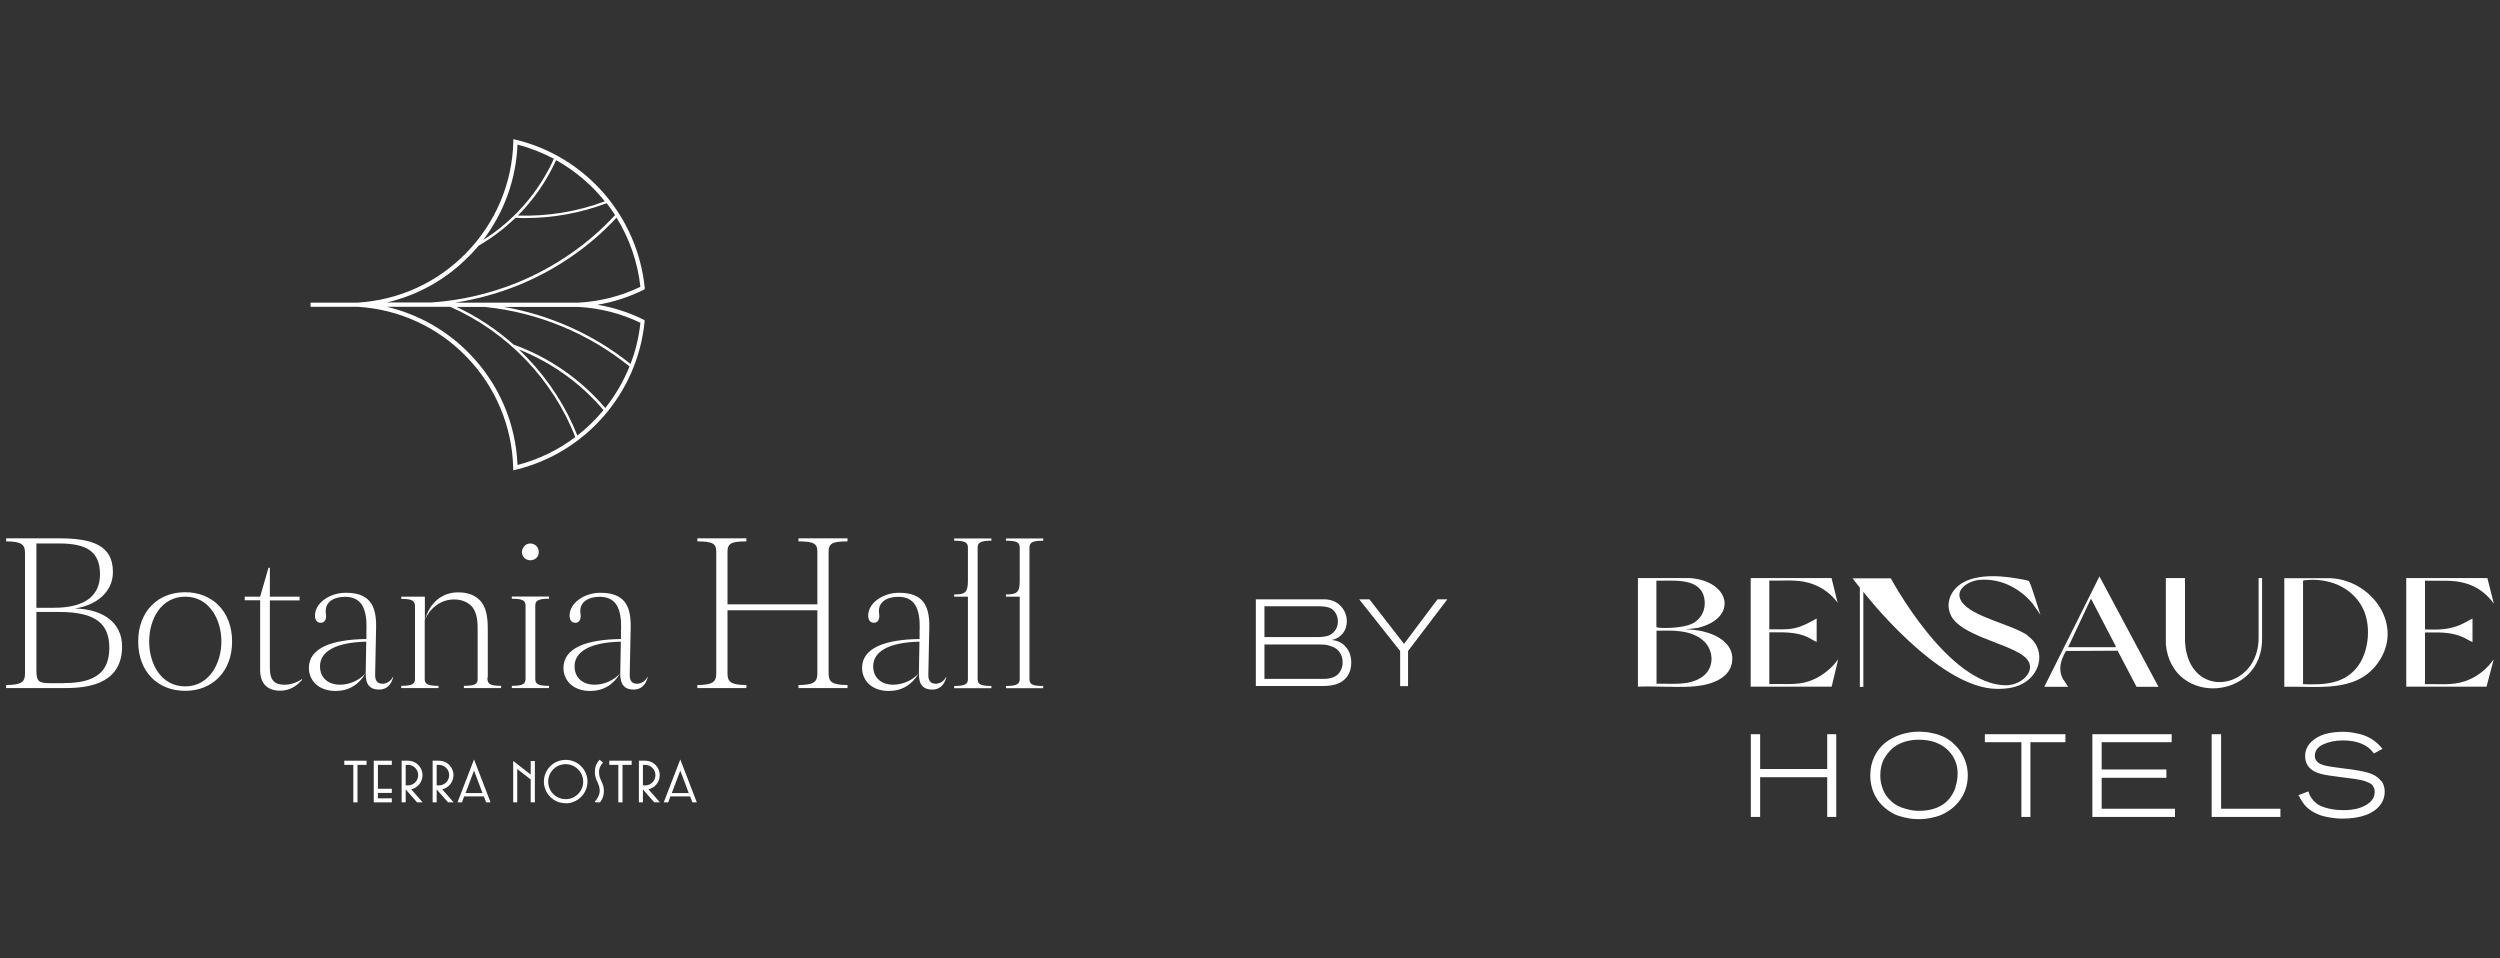 <?xml version="1.0" encoding="UTF-8"?>
<svg id="Layer_1" data-name="Layer 1" xmlns="http://www.w3.org/2000/svg" viewBox="0 0 180 69">
  <rect x="0" y="0" width="180" height="69" fill="#333333" stroke="none"/>
  <defs>
    <style>
      .cls-1 {
        fill: #fff;
      }
    </style>
  </defs>
  <g>
    <g>
      <g>
        <path class="cls-1" d="M117.92,41.62h3.72c2.93.18,3.56,2.88.59,3.59l-.85.1c.41.02.82.05,1.22.15,1.1.25,2.33.96,2.1,2.27-.24,1.31-1.9,1.66-3.02,1.71-1.23.06-2.51-.05-3.75,0v-7.82ZM119.26,41.81v3.33s.06.04.11.05c.64.07,1.82,0,2.41-.26.8-.36,1.13-1.22.88-2.05-.41-1.31-2.34-1.05-3.39-1.07ZM119.26,49.23c1.09-.03,2.34.17,3.29-.49.91-.63.88-1.92.07-2.63-.9-.78-2.23-.72-3.35-.7v3.82Z"/>
        <path class="cls-1" d="M164.47,49.45v-7.82h3.34c3.02.16,5.34,3.46,3.37,6.14-1.58,2.15-4.37,1.61-6.7,1.68ZM165.82,41.83v7.43c1.52.06,3.02,0,3.98-1.34.79-1.11.93-2.96.3-4.17-.79-1.52-2.51-2.17-4.17-1.97-.05,0-.08,0-.11.05Z"/>
        <path class="cls-1" d="M179.09,41.62l.47,1.85c-.48-.68-1.13-1.18-1.93-1.44-.98-.32-2.01-.19-3.03-.22v3.51c.93.03,1.7.03,2.56-.34.3-.13.57-.31.86-.44v1.69c-.29-.13-.55-.31-.85-.42-.85-.33-1.67-.27-2.57-.27v3.72c.98-.03,1.96.11,2.9-.22.84-.29,1.54-.85,2.05-1.57l-.52,1.97h-5.78v-7.82h5.83Z"/>
        <path class="cls-1" d="M131.87,41.62l.44,1.78c-.59-.81-1.45-1.34-2.44-1.52-.81-.15-1.66-.05-2.48-.08v3.51c.61-.01,1.21.05,1.81-.08s1.09-.42,1.6-.7v1.69c-.26-.11-.49-.28-.75-.39-.87-.36-1.74-.3-2.66-.3v3.72c.83-.03,1.68.07,2.49-.1.84-.18,1.63-.7,2.2-1.34l.27-.34-.47,1.97h-5.83v-7.82h5.83Z"/>
        <path class="cls-1" d="M146.01,45.76c-1.17-.82-4.03-1.33-4.77-2.44-.59-.88.54-1.51,1.3-1.57,1.49-.12,2.87.58,3.81,1.71l.56.8c-.1-.28-.72-2.38-.84-2.43-.11-.06-.69-.16-.85-.18-1.36-.24-3.51-.38-4.49.79-.45.54-.58,1.26-.25,1.9.72,1.38,3.79,1.92,5.11,2.81,1.34.91.07,2.19-1.15,2.19-4.18,0-8.3-7.7-8.3-7.7h-2.76l.53.67v7.15h.25v-6.85s5.39,6.99,9.65,6.99c.71,0,1.4-.09,2-.48,1.21-.79,1.43-2.46.19-3.34Z"/>
        <path class="cls-1" d="M155.4,49.45h-1.57l-1.36-2.6-3.72.02c-.37.66-.59,1.29-.22,2.01l.38.57h-1.72l3.97-7.95,4.25,7.95ZM148.91,46.6h3.4l.03-.06-1.79-3.44-1.65,3.51Z"/>
        <path class="cls-1" d="M157.32,41.62v4.59c.25,4.31,5.38,3.51,5.3-.38v-4.21s.25,0,.25,0v4.3c.09,4.53-6.5,5-6.93.47v-4.77s1.38,0,1.38,0Z"/>
      </g>
      <path class="cls-1" d="M131.56,55.37h-4.83v-2.51h-.67v5.96h.67v-2.86h4.83v2.86h.65v-5.96h-.65v2.51ZM140.59,53.47c-.24-.2-.48-.34-.69-.44-.22-.1-.45-.18-.71-.23-.25-.06-.45-.09-.59-.1-.14-.01-.28-.02-.43-.02-.45,0-.88.07-1.29.2-.41.13-.79.33-1.12.58-.33.26-.6.59-.8,1-.2.41-.3.87-.3,1.37,0,.56.13,1.08.39,1.54.16.29.37.54.61.75.24.21.48.37.7.48.22.11.47.19.74.25.26.06.47.1.62.11.15.01.29.02.43.02.17,0,.34-.01.52-.03.18-.02.41-.07.69-.14.29-.07.58-.2.87-.38.29-.18.55-.41.77-.67.45-.55.68-1.2.68-1.93,0-.59-.16-1.14-.48-1.65-.17-.27-.38-.5-.62-.7ZM140.8,56.68c-.1.31-.26.59-.47.85-.21.26-.5.46-.86.62-.37.15-.8.23-1.28.23-.12,0-.25,0-.38-.02-.13-.01-.32-.05-.55-.11-.23-.06-.45-.14-.64-.24-.19-.1-.39-.25-.59-.46-.2-.2-.35-.44-.46-.72-.12-.31-.19-.64-.19-.99,0-.5.11-.93.31-1.27.21-.34.44-.6.68-.78.48-.35,1.08-.53,1.79-.53.86,0,1.54.24,2.04.7.5.47.75,1.05.75,1.72,0,.34-.05.67-.16.98ZM142.91,53.44h2.63v5.38h.65v-5.38h2.52v-.58h-5.8v.58ZM151.32,56h4.66v-.6h-4.66v-1.96h5.04v-.58h-5.71v5.96h5.95v-.59h-5.28v-2.24ZM159.92,52.86h-.68v5.96h4.95v-.59h-4.27v-5.37ZM171.45,56.25c-.16-.22-.38-.4-.66-.51-.09-.04-.19-.08-.3-.11-.11-.03-.22-.06-.32-.08-.1-.02-.24-.05-.42-.08-.18-.03-.33-.05-.44-.07-.11-.02-.29-.04-.55-.07-.26-.03-.45-.06-.59-.08-.55-.07-.91-.15-1.07-.23-.29-.14-.43-.33-.43-.59,0-.37.19-.64.59-.83.4-.19.88-.29,1.42-.29,1.04,0,1.79.31,2.22.91l.02.03.62-.33-.04-.05c-.21-.26-.46-.49-.74-.66-.28-.17-.57-.29-.86-.36-.29-.06-.52-.11-.68-.13-.17-.02-.34-.03-.5-.03-.86,0-1.54.16-2.02.49-.49.33-.73.75-.73,1.26s.24.89.72,1.13c.22.11.59.21,1.09.28l1.28.17c.2.03.36.05.45.06.1.01.23.04.4.07.16.03.29.06.37.09.08.03.18.07.29.12.11.05.18.1.23.16.05.06.09.13.13.22.04.08.05.18.05.29,0,.27-.11.51-.32.71-.22.2-.5.35-.83.45-.33.1-.71.14-1.1.14s-.74-.04-1.04-.11c-.3-.07-.54-.16-.7-.24-.16-.09-.3-.21-.43-.35-.12-.15-.2-.25-.23-.32-.03-.07-.07-.16-.11-.28l-.02-.05-.71.27.03.05c.18.35.35.6.51.76.18.19.4.35.67.48.26.13.53.22.79.27.26.05.48.09.65.1.17.02.33.03.47.03,1.38,0,2.32-.35,2.81-1.04.19-.27.28-.57.28-.9,0-.29-.08-.55-.24-.78Z"/>
    </g>
    <g>
      <path class="cls-1" d="M90.43,43.15h4.89c.58,0,1.04.22,1.36.66.19.27.29.57.29.9,0,.38-.11.69-.32.93-.21.24-.47.38-.77.44.44.04.78.21,1.03.51s.38.67.38,1.1c0,.6-.21,1.05-.63,1.35-.32.23-.78.35-1.37.35h-4.87v-6.25ZM91.04,43.66v2.21h3.81c.28,0,.52-.03.72-.08.2-.05.37-.17.52-.35.16-.19.24-.42.24-.69,0-.23-.06-.44-.17-.62-.13-.2-.29-.33-.49-.39s-.44-.09-.73-.09h-3.9ZM91.04,46.4v2.48h4.26c.6,0,1.01-.19,1.21-.57.11-.19.16-.4.16-.61,0-.3-.08-.56-.24-.77-.12-.16-.28-.28-.48-.36-.2-.08-.38-.13-.54-.15-.16-.01-.36-.02-.62-.02h-3.76Z"/>
      <path class="cls-1" d="M104.21,43.15l-2.83,3.72v2.53h-.57v-2.53l-2.95-3.72h.74l2.49,3.21,2.41-3.21h.71Z"/>
    </g>
  </g>
  <g>
    <g>
      <path class="cls-1" d="M46.29,57.77v-.93l.82.93h.4l-.82-.94c.48-.11.81-.53.81-1.02,0-.58-.47-1.04-1.04-1.04h-.46v3h.3ZM46.29,55.07h.16c.41,0,.74.33.74.74s-.33.74-.74.74h-.16v-1.48Z"/>
      <polygon class="cls-1" points="44.52 57.77 44.82 57.77 44.82 55.07 45.48 55.07 45.48 54.77 43.87 54.77 43.87 55.07 44.52 55.07 44.52 57.77"/>
      <path class="cls-1" d="M48.11,57.77l.16-.43h1.42l.16.43h.32l-1.19-3.09-1.19,3.09h.32ZM48.98,55.48l.61,1.62h-1.22l.61-1.62Z"/>
      <path class="cls-1" d="M42.89,57.77h.31c.2-.25.28-.52.28-.82,0-.62-.35-.78-.35-1.36,0-.3.13-.52.29-.69l-.25-.2c-.25.27-.34.56-.34.89,0,.62.35.78.35,1.36,0,.3-.21.62-.37.79l.09.02Z"/>
      <polygon class="cls-1" points="28.21 57.77 28.21 57.48 27.21 57.48 27.21 57.09 28.21 57.09 28.21 56.79 27.21 56.79 27.21 55.07 28.21 55.07 28.21 54.77 26.91 54.77 26.91 57.77 28.21 57.77"/>
      <path class="cls-1" d="M40.27,57.77c.37.09.7.09.92,0,.64-.2,1.11-.79,1.11-1.49,0-.87-.7-1.57-1.57-1.57s-1.57.7-1.57,1.57c0,.7.47,1.3,1.11,1.49ZM40.73,55.02c.69,0,1.26.57,1.26,1.26s-.56,1.26-1.26,1.26-1.26-.56-1.26-1.26.56-1.26,1.26-1.26Z"/>
      <polygon class="cls-1" points="25.44 57.77 25.74 57.77 25.74 55.07 26.39 55.07 26.39 54.77 24.79 54.77 24.79 55.07 25.44 55.07 25.44 57.77"/>
      <path class="cls-1" d="M29.21,57.77v-.93l.82.93h.4l-.82-.94c.47-.11.81-.53.81-1.02,0-.58-.47-1.04-1.04-1.04h-.46v3h.3ZM29.21,55.07h.16c.41,0,.74.33.74.74s-.33.74-.74.74h-.16v-1.48Z"/>
      <path class="cls-1" d="M31.44,57.77v-.93l.82.93h.4l-.82-.94c.47-.11.81-.53.81-1.02,0-.58-.47-1.04-1.04-1.04h-.46v3h.3ZM31.44,55.07h.16c.41,0,.74.33.74.74s-.33.74-.74.74h-.16v-1.48Z"/>
      <polygon class="cls-1" points="37.24 57.77 37.24 55.37 38.21 56.12 38.21 57.77 38.51 57.77 38.51 54.79 38.21 54.79 38.21 55.77 36.95 54.79 36.95 57.77 37.24 57.77"/>
      <path class="cls-1" d="M33.26,57.77l.16-.43h1.42l.16.43h.32l-1.19-3.09-1.19,3.09h.32ZM34.13,55.48l.61,1.62h-1.22l.61-1.62Z"/>
    </g>
    <g>
      <g>
        <path class="cls-1" d="M4.24,38.76c2.32,0,3.89.45,3.89,2.42,0,1.48-1.23,2.41-2.74,2.63,2.04.05,3.4,1.03,3.4,2.73,0,2.52-2.11,3-4.03,3H.44v-.22c1.11,0,1.36-.23,1.36-.82v-8.7c0-.59-.25-.82-1.36-.82v-.22h3.79ZM2.62,43.76h1.26c2.41,0,3.32-1,3.32-2.41,0-1.67-1-2.22-2.95-2.22h-1.63v4.63ZM4.64,49.18c2.29,0,3.23-.85,3.23-2.53s-.89-2.59-3.62-2.59h-1.63v4.21c0,.82.18.92,1.04.92h.97Z"/>
        <path class="cls-1" d="M13.33,42.64c1.96,0,3.38,1.38,3.38,3.55s-1.42,3.55-3.38,3.55-3.38-1.37-3.38-3.55,1.42-3.55,3.38-3.55ZM15.94,46.19c0-1.6-.88-3.23-2.6-3.23s-2.6,1.59-2.6,3.23.88,3.23,2.6,3.23,2.6-1.66,2.6-3.23Z"/>
        <path class="cls-1" d="M17.62,42.96h1.11l.6-2.08h.1v2.08h2.14v.27h-2.14v4.88c0,.85.33,1.19,1.04,1.19.4,0,.86-.12,1.26-.4l.03.04c-.42.48-.93.79-1.59.79-.84,0-1.44-.44-1.44-1.48v-5.03h-1.11v-.27Z"/>
        <path class="cls-1" d="M26.39,45.29c.03-1.48-.36-2.32-1.55-2.32-.78,0-1.52.36-1.37,1.25.05.34-.08.62-.37.62s-.42-.21-.42-.52c0-.92,1.08-1.64,2.21-1.64,1.62,0,2.22.79,2.19,2.47l-.07,3.42c-.01.41.14.66.53.66.26,0,.59-.16.74-.48h.03c-.14.55-.47.9-1.01.9-.64,0-.99-.33-.97-1.19l.04-2.26c-2.19.05-3.33.7-3.33,1.77,0,.92.7,1.33,1.42,1.33s1.41-.32,1.85-.81c-.47.82-1.22,1.26-2.15,1.26-1.22,0-1.92-.75-1.92-1.66,0-1.44,1.66-2.05,4.14-2.08v-.71Z"/>
        <path class="cls-1" d="M35.09,48.79c0,.44.16.59.99.59v.16h-2.68v-.16c.82,0,.99-.15.99-.47v-3.67c0-.79-.14-1.27-.44-1.6-.29-.3-.73-.48-1.26-.48-1,0-1.77.68-2.11,1.49v4.22c0,.36.16.51.99.51v.16h-2.68v-.16c.82,0,.99-.15.99-.51v-5.19c0-.41-.16-.56-.99-.56v-.16h1.7v1.7c.36-1.34,1.3-2.01,2.4-2.01.71,0,1.22.21,1.58.59.38.41.55,1.01.55,2.03v3.53Z"/>
        <path class="cls-1" d="M38.54,48.87c0,.36.16.51.99.51v.16h-2.68v-.16c.82,0,.99-.15.99-.51v-5.25c0-.36-.16-.51-.99-.51v-.16h2.68v.16c-.82,0-.99.15-.99.51v5.25ZM38.17,39.13c.36,0,.62.27.62.62s-.26.59-.62.59c-.32,0-.59-.26-.59-.59s.27-.62.59-.62Z"/>
        <path class="cls-1" d="M44.72,45.29c.03-1.48-.36-2.32-1.55-2.32-.78,0-1.52.36-1.37,1.25.05.34-.08.62-.37.62s-.42-.21-.42-.52c0-.92,1.08-1.64,2.21-1.64,1.62,0,2.22.79,2.19,2.47l-.07,3.42c-.01.41.14.66.53.66.26,0,.59-.16.74-.48h.03c-.14.55-.47.9-1.01.9-.64,0-.99-.33-.97-1.19l.04-2.26c-2.19.05-3.33.7-3.33,1.77,0,.92.7,1.33,1.42,1.33s1.41-.32,1.85-.81c-.47.82-1.22,1.26-2.15,1.26-1.22,0-1.92-.75-1.92-1.66,0-1.44,1.66-2.05,4.14-2.08v-.71Z"/>
      </g>
      <path class="cls-1" d="M58.85,43.94h-6.47v4.56c0,.59.25.82,1.36.82v.22h-3.53v-.22c1.11,0,1.36-.23,1.36-.82v-8.77c0-.59-.25-.75-1.36-.75v-.22h3.53v.22c-1.11,0-1.36.16-1.36.75v3.78h6.47v-3.78c0-.59-.25-.75-1.36-.75v-.22h3.53v.22c-1.11,0-1.36.16-1.36.75v8.77c0,.59.25.82,1.36.82v.22h-3.53v-.22c1.11,0,1.36-.23,1.36-.82v-4.56Z"/>
      <path class="cls-1" d="M66.22,45.29c.03-1.48-.36-2.32-1.55-2.32-.78,0-1.52.36-1.37,1.25.05.34-.08.62-.37.62s-.42-.21-.42-.52c0-.92,1.08-1.64,2.21-1.64,1.62,0,2.22.79,2.19,2.47l-.07,3.42c-.01.41.14.66.53.66.26,0,.59-.16.74-.48h.03c-.14.55-.47.9-1.01.9-.64,0-.99-.33-.97-1.19l.04-2.26c-2.19.05-3.33.7-3.33,1.77,0,.92.7,1.33,1.42,1.33s1.41-.32,1.85-.81c-.47.82-1.22,1.26-2.15,1.26-1.22,0-1.92-.75-1.92-1.66,0-1.44,1.66-2.05,4.14-2.08v-.71Z"/>
      <path class="cls-1" d="M69.69,42.96h-.99v-.16c.75,0,.99-.11.99-.96v-2.4c0-.36-.16-.51-.99-.51v-.16h2.68v.16c-.82,0-.99.15-.99.51v9.44c0,.36.16.51.99.51v.16h-2.68v-.16c.82,0,.99-.15.99-.51v-5.92Z"/>
      <path class="cls-1" d="M73.42,42.96h-.99v-.16c.75,0,.99-.11.99-.96v-2.4c0-.36-.16-.51-.99-.51v-.16h2.68v.16c-.82,0-.99.15-.99.51v9.44c0,.36.16.51.99.51v.16h-2.68v-.16c.82,0,.99-.15.99-.51v-5.92Z"/>
    </g>
    <path class="cls-1" d="M43.02,21.94c1.15-.19,2.26-.55,3.31-1.07l.09-.05v-.1c-.52-5.15-4.24-9.44-9.28-10.66l-.18-.04v.19c-.08,3-1.28,5.83-3.37,7.98-2.08,2.15-4.87,3.42-7.85,3.6h-3.38v.3h3.4c2.97.18,5.75,1.45,7.83,3.6,2.09,2.15,3.28,4.99,3.36,7.98v.19s.19-.04.19-.04c5.03-1.22,8.76-5.51,9.27-10.66v-.1s-.08-.05-.08-.05c-1.05-.52-2.16-.87-3.31-1.07ZM46.11,20.65c-1.39.67-2.88,1.05-4.43,1.14h-8.91c1.54-.24,3.07-.66,4.54-1.25,2.71-1.1,5.16-2.79,7.08-4.87.92,1.48,1.52,3.18,1.72,4.99ZM43.56,14.49c-1.99.75-4.14,1.1-6.27,1.03,1.14-1.15,2.08-2.51,2.75-3.99,1.36.76,2.55,1.77,3.51,2.97ZM37.26,10.41c.92.24,1.8.59,2.62,1.02-1.08,2.4-2.87,4.45-5.09,5.85,1.5-1.98,2.37-4.37,2.47-6.87ZM33.82,18.4c.22-.23.43-.46.64-.71.97-.56,1.86-1.24,2.66-2.01h0c.24.02.49.02.73.02,1.98,0,3.98-.37,5.83-1.07.22.29.43.58.63.89l-.03-.03c-1.91,2.08-4.35,3.76-7.04,4.86-1.99.81-4.1,1.29-6.2,1.43h-3.19c2.26-.53,4.33-1.69,5.97-3.39ZM37.26,33.48c-.12-3-1.34-5.84-3.44-8-1.64-1.69-3.71-2.86-5.97-3.39h4.56c2,.87,3.87,2.18,5.42,3.79,1.56,1.62,2.8,3.55,3.59,5.59-1.22.92-2.62,1.61-4.16,2.01ZM41.57,31.36c-.8-2.04-2.05-3.98-3.61-5.6-.2-.21-.4-.41-.61-.6,2.36.93,4.46,2.43,6.1,4.37-.56.68-1.19,1.29-1.88,1.83ZM43.58,29.38c-1.76-2.07-4.04-3.65-6.6-4.57-1.24-1.1-2.64-2.03-4.11-2.71h2.04c3.78.38,7.46,1.89,10.41,4.28l.02-.03c-.44,1.1-1.03,2.11-1.76,3.03ZM45.39,26.2c-2.61-2.1-5.79-3.53-9.1-4.1h5.39c1.55.09,3.04.47,4.43,1.14-.11,1.03-.35,2.03-.71,2.96Z"/>
  </g>
</svg>